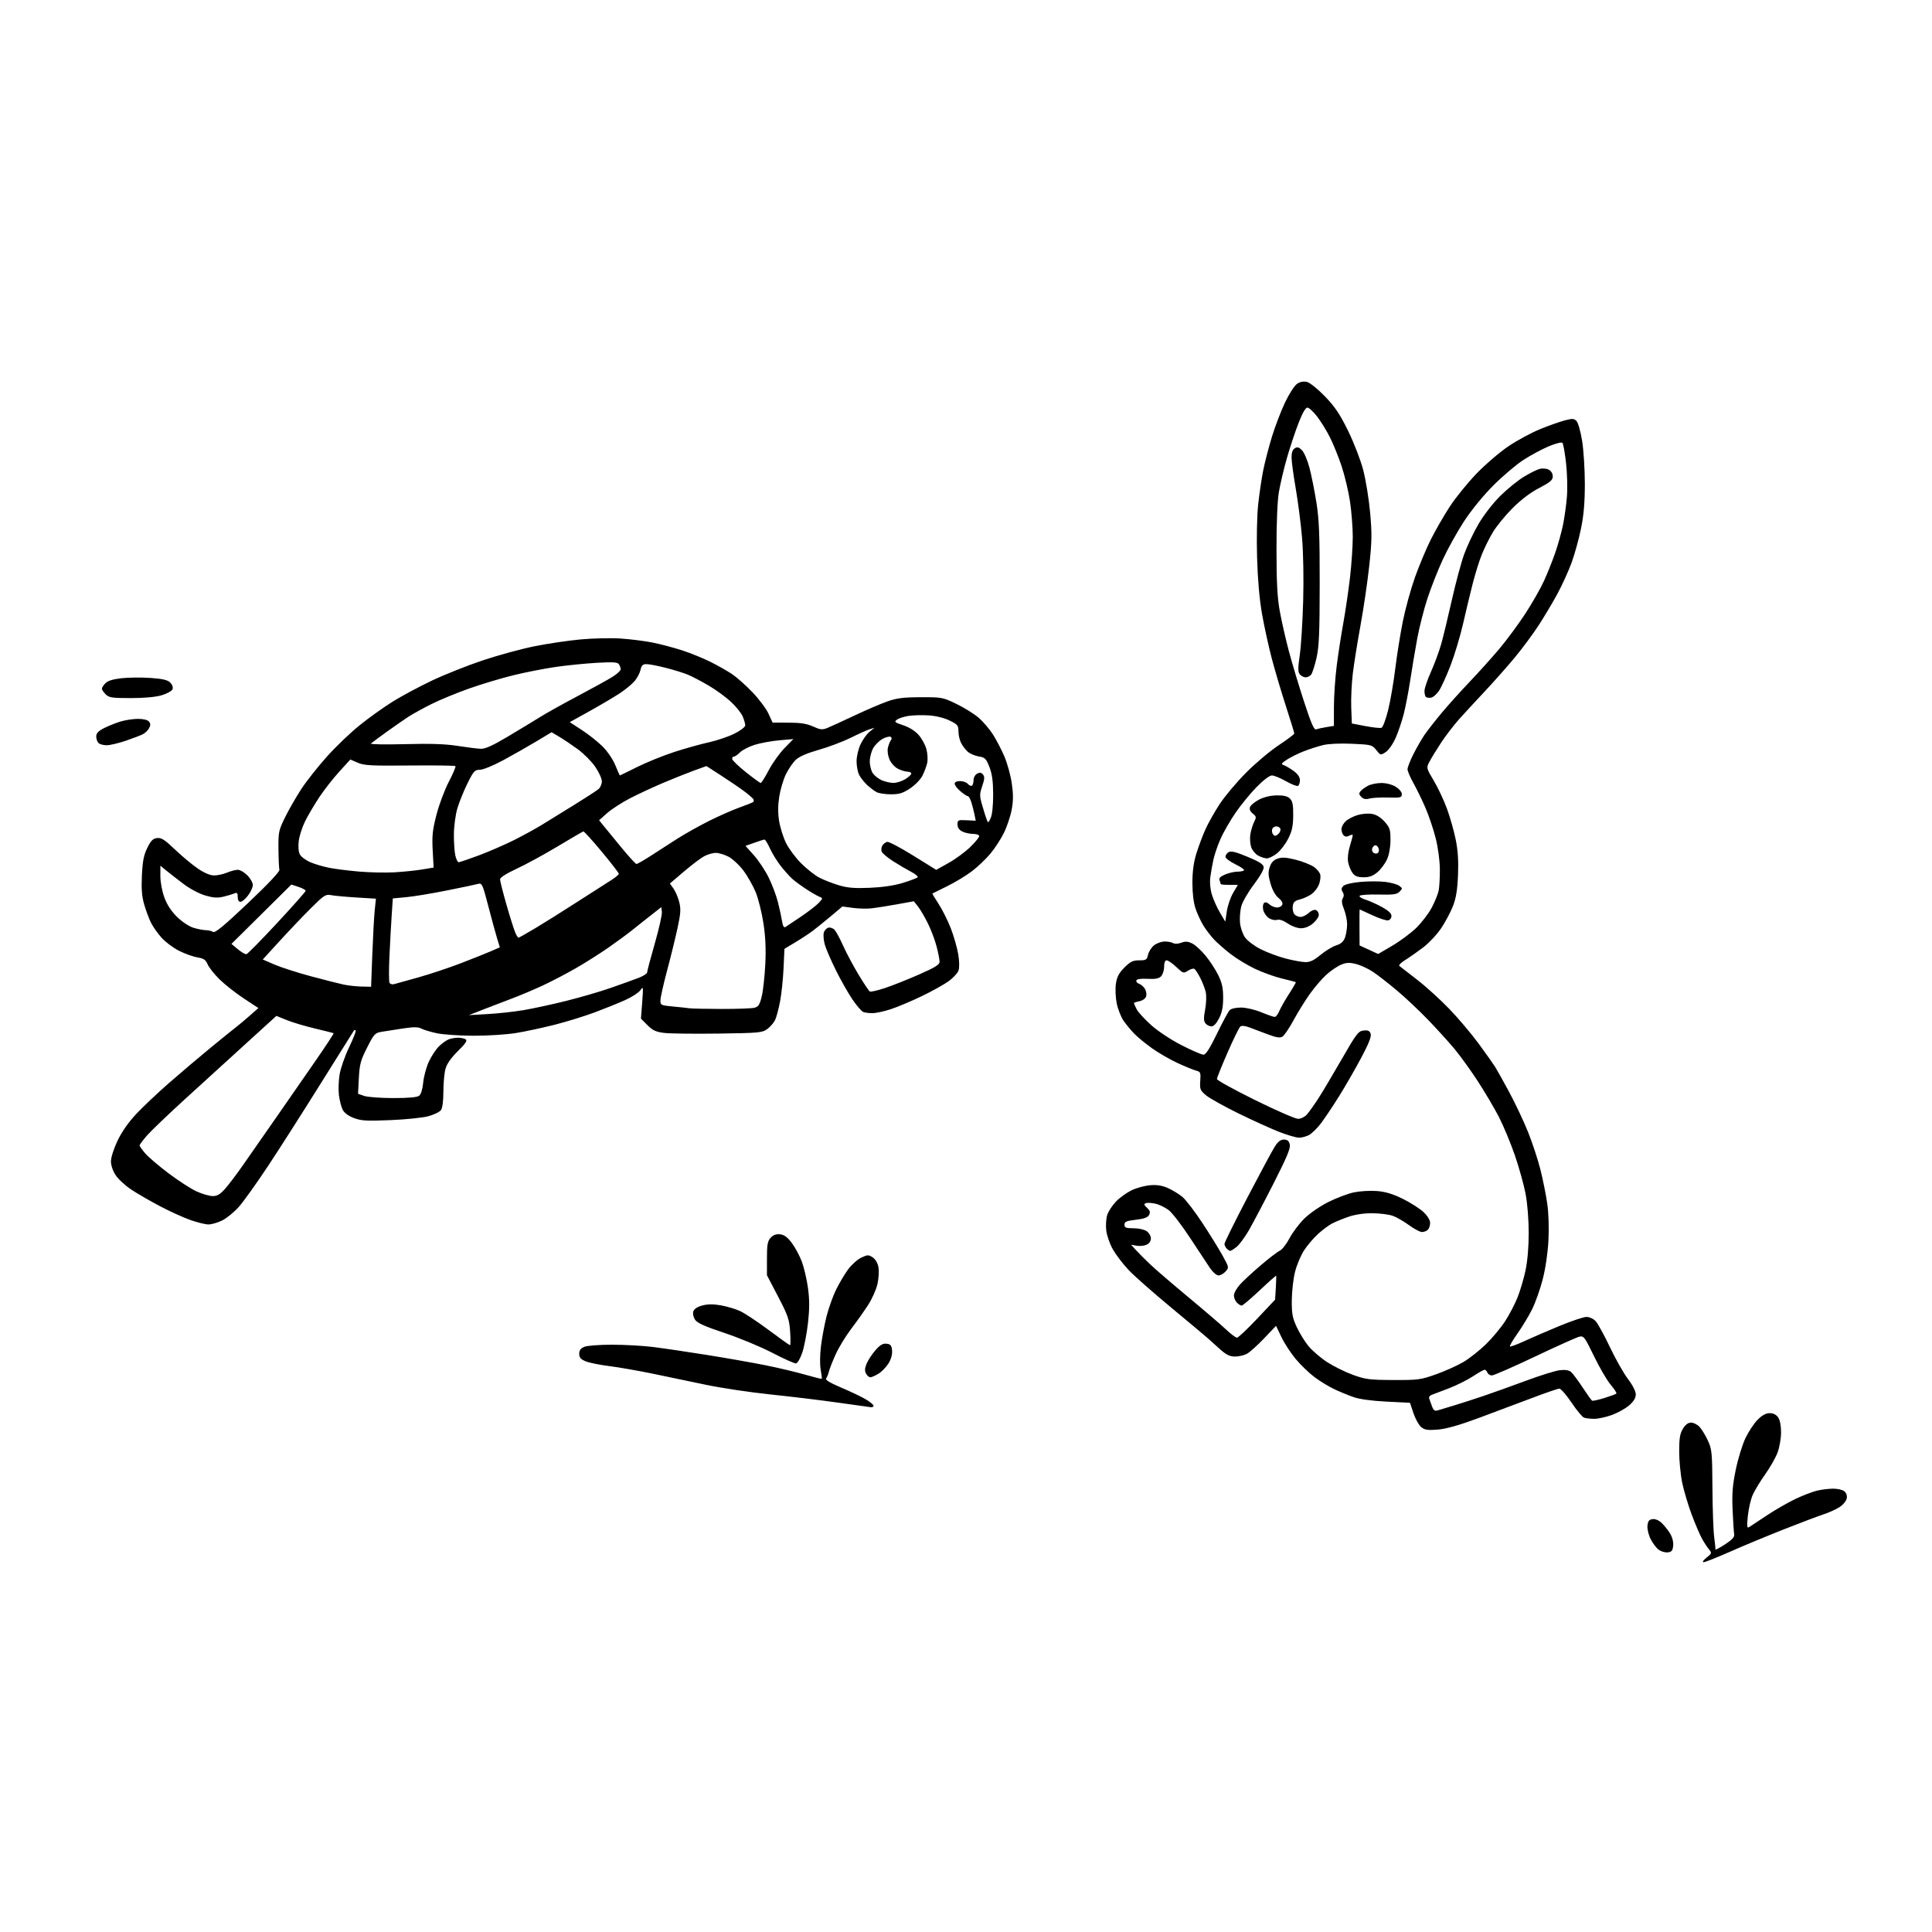 <svg version="1.1" xmlns="http://www.w3.org/2000/svg" xmlns:xlink="http://www.w3.org/1999/xlink" width="1024" height="1024" viewBox="0 0 1024 1024"><path stroke="none" fill="black" fill-rule="evenodd" d="M903.0,827.976C902.092,827.984 902.681,827.045 904.495,825.594C907.272,823.372 907.375,823.064 905.916,821.349C905.051,820.332 903.391,817.829 902.228,815.788C901.064,813.746 898.55,807.896 896.641,802.788C894.732,797.679 892.457,790.031 891.585,785.792C890.713,781.553 890.002,774.128 890.004,769.292C890.007,762.292 890.411,759.838 891.989,757.25C893.316,755.074 894.744,754.0 896.311,754.0C897.598,754.0 899.608,755.018 900.777,756.262C901.946,757.507 903.937,760.769 905.201,763.512C907.342,768.158 907.509,769.886 907.628,788.692C907.698,799.797 908.113,811.497 908.551,814.692C908.988,817.886 909.27,820.832 909.177,821.239C909.084,821.645 911.368,820.449 914.254,818.582C917.974,816.174 919.4,814.65 919.157,813.343C918.969,812.329 918.593,806.55 918.322,800.5C917.929,791.717 918.264,787.384 919.984,779.0C921.169,773.225 923.487,765.672 925.136,762.216C926.785,758.76 929.694,754.372 931.601,752.466C933.967,750.099 935.99,749.0 937.977,749.0C939.85,749.0 941.441,749.792 942.443,751.223C943.415,752.61 944.0,755.611 944.0,759.212C944.0,762.45 943.169,767.164 942.106,769.964C941.064,772.707 938.109,777.896 935.54,781.496C932.971,785.096 930.021,789.959 928.985,792.301C927.949,794.644 926.785,799.645 926.398,803.415C925.81,809.163 925.922,810.127 927.098,809.385C927.869,808.898 932.084,806.112 936.464,803.194C940.845,800.275 947.674,796.348 951.64,794.466C955.606,792.583 960.797,790.595 963.176,790.046C965.554,789.498 969.326,789.038 971.559,789.024C973.791,789.011 976.421,789.588 977.404,790.306C978.494,791.103 979.055,792.551 978.845,794.022C978.65,795.386 977.066,797.395 975.194,798.654C973.375,799.877 969.55,801.64 966.694,802.573C963.837,803.506 954.3,807.107 945.5,810.575C936.7,814.043 923.875,819.374 917.0,822.421C910.125,825.468 903.825,827.968 903.0,827.976zM884.0,822.783C882.625,822.939 880.481,822.346 879.237,821.467C877.992,820.587 876.053,818.064 874.929,815.86C873.776,813.601 873.019,810.467 873.192,808.676C873.431,806.216 874.029,805.425 875.848,805.168C877.278,804.965 879.159,805.74 880.66,807.151C882.016,808.424 884.026,810.924 885.128,812.707C886.354,814.69 887.008,817.218 886.815,819.224C886.56,821.873 886.022,822.554 884.0,822.783zM762.0,757.717C756.63,758.141 755.109,757.906 753.251,756.365C752.014,755.339 750.173,752.025 749.159,749.0L747.316,743.5L734.908,742.886C727.171,742.503 720.618,741.616 717.5,740.528C714.75,739.569 710.142,737.678 707.26,736.325C704.378,734.971 699.653,732.094 696.76,729.931C693.867,727.768 689.348,723.411 686.717,720.249C684.087,717.087 680.676,711.848 679.137,708.606L676.34,702.713L669.92,709.447C666.389,713.151 662.285,716.816 660.8,717.591C659.314,718.366 656.503,719.0 654.553,719.0C651.873,719.0 649.97,718.083 646.772,715.25C644.444,713.188 641.63,710.654 640.52,709.619C639.409,708.585 630.625,701.219 621.0,693.252C611.375,685.284 601.112,676.23 598.194,673.133C595.275,670.035 591.544,665.164 589.903,662.308C588.259,659.447 586.658,654.906 586.337,652.196C586.016,649.489 586.263,645.734 586.884,643.851C587.506,641.968 589.609,638.785 591.559,636.778C593.508,634.771 597.193,632.117 599.747,630.88C602.302,629.644 606.712,628.44 609.549,628.204C613.239,627.898 615.958,628.332 619.103,629.73C621.522,630.805 624.985,632.939 626.8,634.473C628.616,636.007 633.388,642.266 637.406,648.381C641.424,654.497 646.232,662.273 648.091,665.661C651.424,671.738 651.445,671.851 649.58,673.911C648.541,675.06 646.855,676.0 645.836,676.0C644.814,676.0 642.832,674.316 641.423,672.25C640.017,670.188 635.256,662.98 630.845,656.234C626.434,649.488 621.3,642.805 619.437,641.384C617.574,639.963 614.409,638.431 612.404,637.978C610.398,637.526 608.113,637.403 607.326,637.705C606.181,638.145 606.307,638.637 607.957,640.175C609.543,641.652 609.79,642.523 609.028,643.948C608.311,645.288 606.374,645.992 602.019,646.498C597.015,647.079 596.0,647.517 596.0,649.098C596.0,650.702 596.749,651.0 600.777,651.0C603.483,651.0 606.519,651.675 607.777,652.557C609,653.413 610.0,655.141 610.0,656.396C610.0,657.813 609.121,659.08 607.681,659.735C606.406,660.317 604.043,660.552 602.431,660.259L599.5,659.726L602.0,662.496C603.375,664.02 606.75,667.405 609.5,670.019C612.25,672.633 621.4,680.505 629.833,687.512C638.265,694.519 647.249,702.22 649.796,704.626C652.343,707.032 654.966,709.0 655.625,709.0C656.284,709.0 661.1,704.467 666.327,698.926L675.83,688.852L676.205,682.676C676.411,679.279 676.494,676.357 676.389,676.182C676.284,676.007 672.343,679.495 667.633,683.932C662.922,688.369 658.634,692.0 658.105,692.0C657.576,692.0 656.436,691.293 655.571,690.429C654.707,689.564 654.0,687.839 654.0,686.595C654.0,685.351 655.462,682.731 657.25,680.772C659.038,678.813 664.006,674.22 668.291,670.565C672.576,666.91 677.086,663.462 678.314,662.903C679.541,662.344 681.86,659.376 683.466,656.308C685.072,653.24 688.616,648.536 691.341,645.853C694.145,643.094 699.685,639.28 704.104,637.068C708.398,634.919 714.51,632.621 717.685,631.962C720.861,631.302 726.321,630.993 729.819,631.274C734.393,631.641 738.251,632.808 743.561,635.433C747.622,637.44 752.532,640.579 754.472,642.409C756.63,644.444 758.0,646.68 758.0,648.168C758.0,649.506 757.46,651.14 756.8,651.8C756.14,652.46 754.738,653.0 753.684,653.0C752.63,653.0 749.532,651.359 746.8,649.353C744.068,647.348 740.183,645.117 738.166,644.397C736.15,643.677 731.308,643.068 727.407,643.044C722.95,643.016 718.271,643.702 714.819,644.89C711.798,645.93 707.851,647.543 706.048,648.475C704.246,649.407 700.823,651.966 698.441,654.161C696.059,656.357 692.751,660.271 691.09,662.86C689.429,665.449 687.325,670.473 686.415,674.026C685.505,677.579 684.723,684.314 684.679,688.993C684.61,696.194 685.006,698.387 687.258,703.282C688.722,706.462 691.535,711.037 693.511,713.449C695.487,715.86 699.922,719.669 703.366,721.913C706.81,724.157 712.974,727.206 717.064,728.69C723.771,731.122 725.873,731.392 738.5,731.439C751.72,731.488 752.988,731.316 761.261,728.361C766.08,726.639 772.574,723.716 775.693,721.865C778.812,720.014 784.145,715.8 787.544,712.5C790.944,709.2 795.535,703.699 797.746,700.275C799.958,696.851 802.909,691.198 804.305,687.712C805.7,684.226 807.606,677.802 808.541,673.437C809.602,668.483 810.242,660.99 810.246,653.5C810.249,646.505 809.563,637.867 808.601,632.789C807.693,627.997 805.122,618.772 802.889,612.289C800.655,605.805 796.843,596.653 794.417,591.952C791.991,587.251 786.938,578.701 783.187,572.952C779.436,567.203 773.932,559.575 770.956,556.0C767.98,552.425 761.728,545.531 757.062,540.679C752.396,535.828 744.961,528.815 740.539,525.096C736.118,521.376 730.427,516.931 727.893,515.217C725.359,513.503 721.268,511.593 718.8,510.971C715.173,510.058 713.636,510.125 710.768,511.324C708.817,512.139 705.33,514.514 703.019,516.602C700.708,518.69 696.77,523.266 694.268,526.772C691.767,530.278 687.87,536.562 685.61,540.737C683.349,544.912 680.709,548.817 679.742,549.414C678.392,550.248 676.534,549.951 671.742,548.136C668.309,546.836 663.925,545.189 662.0,544.476C659.799,543.661 658.081,543.525 657.371,544.112C656.75,544.624 653.713,550.827 650.621,557.896C647.53,564.965 645.0,571.271 645.0,571.91C645.0,572.55 654.078,577.556 665.173,583.036C676.268,588.516 686.539,593.0 687.998,593.0C689.491,593.0 691.526,592.016 692.65,590.75C693.75,589.513 696.406,585.8 698.553,582.5C700.7,579.2 706.336,569.75 711.079,561.5C718.993,547.732 719.952,546.475 722.765,546.193C725.138,545.955 725.977,546.352 726.486,547.955C726.947,549.409 725.44,553.216 721.415,560.762C718.265,566.668 713.019,575.775 709.756,581.0C706.494,586.225 702.177,592.678 700.162,595.339C698.148,598.001 695.285,600.813 693.8,601.589C692.314,602.365 689.937,603.0 688.517,603.0C687.097,603.0 682.462,601.657 678.218,600.015C673.973,598.374 664.2,593.945 656.5,590.174C648.8,586.404 640.999,582.049 639.164,580.498C636.11,577.916 635.857,577.273 636.164,572.884C636.472,568.487 636.294,568.038 634.016,567.467C632.65,567.125 628.222,565.315 624.176,563.446C620.13,561.576 614.038,558.062 610.639,555.636C607.239,553.211 603.012,549.747 601.244,547.939C599.477,546.131 596.902,543.024 595.524,541.034C594.145,539.044 592.507,534.879 591.884,531.778C591.24,528.568 591.061,524.081 591.469,521.359C592.019,517.692 593.068,515.697 595.975,512.79C599.11,509.655 600.462,509.0 603.803,509.0C607.473,509 607.901,508.728 608.497,506.012C608.858,504.369 610.305,502.119 611.712,501.012C613.119,499.905 615.672,499.007 617.385,499.015C619.098,499.024 621.11,499.417 621.855,499.889C622.638,500.385 624.412,500.293 626.06,499.671C628.256,498.842 629.591,498.929 631.872,500.048C633.5,500.846 636.686,503.75 638.951,506.5C641.216,509.25 644.245,513.89 645.682,516.811C647.709,520.932 648.294,523.62 648.294,528.812C648.294,533.702 647.711,536.647 646.127,539.752C644.752,542.446 643.28,544.0 642.102,544.0C641.081,544.0 639.665,543.301 638.956,542.447C637.946,541.23 637.902,539.631 638.753,535.055C639.35,531.842 639.495,527.707 639.075,525.858C638.654,524.011 637.347,520.618 636.17,518.318C634.992,516.018 633.585,513.861 633.043,513.526C632.5,513.191 630.97,513.629 629.642,514.499C627.326,516.016 627.075,515.937 623.474,512.54C621.409,510.593 619.108,509.0 618.36,509.0C617.478,509.0 617.0,510.204 617.0,512.429C617.0,514.314 616.272,516.585 615.383,517.474C614.196,518.661 612.295,519.013 608.237,518.796C604.689,518.606 602.562,518.917 602.299,519.665C602.074,520.306 602.703,521.088 603.697,521.404C604.692,521.719 606.088,522.911 606.8,524.051C607.512,525.192 607.812,527.015 607.467,528.104C607.103,529.252 605.614,530.327 603.92,530.666C602.314,530.987 601.0,531.441 601.0,531.675C601.0,531.908 601.662,533.379 602.471,534.944C603.28,536.509 606.768,540.31 610.221,543.393C613.84,546.623 620.65,551.115 626.298,553.998C631.687,556.749 636.888,559.0 637.857,559.0C639.11,559.0 641.179,555.783 645.025,547.856C647.999,541.726 651.042,536.101 651.787,535.356C652.55,534.592 655.187,534.01 657.821,534.024C660.462,534.037 665.114,535.124 668.5,536.519C671.8,537.879 675.008,538.993 675.629,538.995C676.249,538.998 677.334,537.609 678.038,535.909C678.742,534.209 681.07,530.107 683.211,526.795C685.352,523.482 686.968,520.671 686.802,520.549C686.636,520.426 683.35,519.571 679.5,518.648C675.65,517.725 669.224,515.417 665.219,513.519C661.214,511.622 655.364,508.073 652.219,505.634C649.074,503.195 645.091,499.692 643.368,497.85C641.646,496.007 639.132,492.7 637.782,490.5C636.433,488.3 634.579,484.282 633.664,481.572C632.616,478.468 632.0,473.416 632.0,467.927C632.0,461.89 632.649,457.103 634.111,452.355C635.272,448.585 637.452,442.778 638.956,439.452C640.461,436.125 643.884,430.076 646.564,426.008C649.244,421.94 655.501,414.519 660.468,409.517C665.436,404.515 673.212,397.97 677.75,394.973C682.288,391.976 686.0,389.18 686.0,388.759C686.0,388.338 683.996,381.807 681.546,374.247C679.096,366.686 675.73,355.325 674.065,349.0C672.399,342.675 670.083,332.1 668.917,325.5C667.536,317.683 666.615,307.225 666.275,295.5C665.973,285.049 666.225,273.182 666.878,267.205C667.496,261.542 668.697,253.442 669.548,249.205C670.398,244.967 672.468,237.0 674.146,231.5C675.825,226.0 678.965,217.79 681.125,213.256C683.319,208.649 686.139,204.3 687.518,203.396C689.146,202.33 690.924,202.007 692.743,202.448C694.275,202.82 698.482,206.199 702.212,210.055C707.489,215.51 710.109,219.4 714.465,228.247C717.519,234.45 721.126,243.763 722.502,249.0C723.875,254.225 725.536,264.423 726.192,271.662C727.213,282.924 727.142,287.037 725.701,300.162C724.775,308.598 722.701,322.7 721.092,331.5C719.483,340.3 717.649,351.775 717.015,357.0C716.382,362.225 716.007,370.316 716.182,374.98L716.5,383.46L723.724,384.847C727.698,385.61 731.532,386.01 732.246,385.736C732.959,385.462 734.53,381.247 735.738,376.369C736.945,371.491 738.642,361.65 739.509,354.5C740.377,347.35 742.189,336.018 743.536,329.317C744.882,322.617 747.783,312.092 749.982,305.929C752.18,299.766 755.946,290.788 758.35,285.98C760.753,281.171 765.258,273.342 768.361,268.583C771.463,263.823 777.858,255.928 782.573,251.038C787.287,246.147 794.928,239.602 799.553,236.493C804.178,233.384 811.683,229.326 816.231,227.476C820.779,225.626 826.64,223.543 829.255,222.847C833.352,221.758 834.225,221.796 835.555,223.126C836.412,223.984 837.741,228.632 838.545,233.585C839.341,238.488 839.994,248.729 839.996,256.343C839.999,266.328 839.434,272.962 837.97,280.145C836.854,285.623 834.616,293.735 832.997,298.171C831.378,302.608 827.99,310.054 825.468,314.718C822.946,319.382 818.414,326.986 815.397,331.615C812.38,336.244 806.63,343.973 802.619,348.792C798.609,353.61 791.532,361.591 786.892,366.526C782.253,371.462 776.164,378.058 773.362,381.184C770.56,384.311 766.249,389.936 763.783,393.684C761.317,397.433 758.541,401.97 757.615,403.767C755.936,407.025 755.942,407.053 759.965,413.825C762.184,417.559 765.324,424.246 766.944,428.685C768.564,433.123 770.638,440.448 771.552,444.962C772.727,450.758 773.086,456.303 772.774,463.835C772.449,471.682 771.743,476.015 770.1,480.236C768.872,483.39 766.065,488.67 763.862,491.968C761.66,495.266 757.302,499.9 754.179,502.264C751.056,504.628 746.78,507.618 744.677,508.908C742.574,510.198 741.224,511.567 741.677,511.95C742.13,512.334 746.325,515.594 751.0,519.195C755.675,522.797 763.391,529.788 768.147,534.73C772.903,539.673 779.896,547.943 783.687,553.109C787.478,558.274 791.39,563.785 792.381,565.355C793.372,566.925 796.792,573.05 799.982,578.966C803.171,584.882 807.641,594.361 809.915,600.03C812.19,605.699 815.133,614.649 816.456,619.918C817.779,625.188 819.406,633.29 820.071,637.922C820.794,642.957 821.049,650.798 820.704,657.422C820.354,664.15 819.16,672.261 817.665,678.078C816.311,683.346 813.754,690.546 811.983,694.078C810.213,697.61 806.748,703.343 804.283,706.818C801.819,710.293 800.023,713.357 800.293,713.627C800.563,713.897 803.87,712.694 807.642,710.954C811.414,709.215 819.802,705.588 826.283,702.896C832.763,700.203 839.322,698.0 840.859,698.0C842.471,698.0 844.532,698.951 845.734,700.25C846.88,701.487 850.276,707.675 853.281,714.0C856.286,720.325 860.602,727.944 862.872,730.931C865.363,734.207 867.0,737.438 867.0,739.077C867.0,740.916 865.897,742.761 863.582,744.794C861.702,746.444 857.635,748.741 854.544,749.897C851.454,751.054 847.179,752.0 845.044,752.0C842.91,752.0 840.426,751.717 839.525,751.371C838.625,751.026 835.649,747.426 832.913,743.371C830.177,739.317 827.296,736.0 826.511,736.0C825.726,736.0 819.102,738.274 811.791,741.053C804.481,743.833 791.75,748.604 783.5,751.656C773.212,755.461 766.458,757.366 762.0,757.717zM762.251,747.46C763.488,747.089 767.425,745.901 771.0,744.82C774.575,743.738 781.55,741.482 786.5,739.806C791.45,738.13 801.575,734.5 809.0,731.74C816.425,728.98 824.409,726.501 826.742,726.232C829.494,725.914 831.56,726.22 832.623,727.102C833.525,727.85 836.267,731.506 838.718,735.226C841.169,738.946 843.472,742.169 843.837,742.39C844.202,742.61 847.126,741.974 850.335,740.977C853.544,739.98 856.41,738.924 856.703,738.63C856.997,738.336 855.67,736.264 853.754,734.025C851.837,731.787 847.861,724.991 844.918,718.924C839.882,708.544 839.417,707.927 837.033,708.487C835.64,708.814 825.05,713.569 813.5,719.054C801.95,724.539 791.698,729.02 790.719,729.013C789.739,729.006 788.678,728.325 788.362,727.5C788.045,726.675 787.377,726.0 786.878,726.0C786.378,726.0 783.614,727.553 780.735,729.45C777.856,731.348 772.125,734.212 768.0,735.815C763.875,737.418 759.72,738.998 758.767,739.327C757.814,739.655 757.238,740.504 757.487,741.212C757.737,741.92 758.404,743.768 758.971,745.317C759.815,747.625 760.408,748.012 762.251,747.46zM461.75,745.877C461.062,745.809 453.3,744.725 444.5,743.469C435.7,742.212 419.5,740.247 408.5,739.103C397.5,737.958 381.975,735.632 374.0,733.935C366.025,732.237 353.194,729.558 345.486,727.981C337.778,726.405 327.477,724.618 322.594,724.012C317.712,723.405 312.206,722.277 310.358,721.505C307.78,720.428 307.0,719.504 307.0,717.526C307.0,715.655 307.752,714.643 309.75,713.827C311.268,713.208 317.876,712.713 324.5,712.723C331.1,712.733 340.775,713.27 346.0,713.915C351.225,714.561 364.05,716.453 374.5,718.119C384.95,719.786 399.076,722.273 405.892,723.648C412.707,725.022 422.104,727.254 426.774,728.608C431.444,729.961 435.392,730.94 435.546,730.784C435.7,730.628 435.449,728.475 434.987,726.0C434.504,723.41 434.563,718.105 435.127,713.5C435.665,709.1 437.007,701.951 438.109,697.614C439.211,693.277 441.459,686.977 443.105,683.614C444.75,680.251 447.6,675.438 449.437,672.917C451.274,670.396 454.43,667.549 456.449,666.591C459.806,664.998 460.326,664.983 462.514,666.417C463.971,667.372 465.172,669.402 465.586,671.609C465.96,673.602 465.731,677.625 465.076,680.549C464.422,683.473 462.187,688.483 460.111,691.683C458.034,694.882 453.993,700.582 451.132,704.349C448.271,708.116 444.58,714.176 442.93,717.815C441.28,721.454 439.659,725.572 439.327,726.966C438.995,728.36 438.337,729.996 437.863,730.602C437.282,731.344 439.856,732.911 445.751,735.405C450.563,737.441 456.413,740.227 458.75,741.596C461.087,742.964 463.0,744.515 463.0,745.042C463.0,745.569 462.438,745.945 461.75,745.877zM461.285,729.996C460.617,729.998 459.594,729.11 459.012,728.023C458.235,726.571 458.325,725.157 459.352,722.7C460.121,720.86 462.223,717.676 464.024,715.625C466.49,712.817 467.941,711.971 469.899,712.198C472.03,712.445 472.557,713.091 472.815,715.776C473.016,717.862 472.327,720.353 470.92,722.629C469.704,724.597 467.312,727.058 465.605,728.099C463.897,729.141 461.953,729.994 461.285,729.996zM421.906,722.654C421.132,722.738 415.475,720.201 409.334,717.015C403.192,713.828 391.812,709.103 384.044,706.515C373.444,702.982 369.535,701.22 368.377,699.453C367.49,698.099 367.108,696.236 367.477,695.071C367.89,693.77 369.585,692.65 372.214,691.942C375.087,691.169 378.022,691.142 382.064,691.854C385.23,692.412 389.794,693.767 392.205,694.866C394.616,695.964 401.458,700.494 407.408,704.931C413.358,709.369 418.46,713.0 418.745,713.0C419.03,713.0 419.047,709.737 418.782,705.75C418.355,699.31 417.642,697.238 412.401,687.201L406.5,675.902L406.5,667.056C406.5,659.691 406.826,657.85 408.449,656.056C409.794,654.57 411.33,653.995 413.407,654.201C415.584,654.417 417.303,655.666 419.624,658.718C421.388,661.037 423.805,665.535 424.994,668.712C426.182,671.889 427.657,678.241 428.271,682.828C429.1,689.026 429.091,693.777 428.235,701.333C427.601,706.925 426.234,713.975 425.197,717.0C424.16,720.025 422.679,722.569 421.906,722.654zM652.065,663.0C651.699,663.0 650.86,662.46 650.2,661.8C649.54,661.14 649.0,660.007 649.0,659.282C649.0,658.557 654.461,647.509 661.136,634.732C667.81,621.954 674.342,609.812 675.65,607.75C677.348,605.073 678.734,604.0 680.495,604.0C682.305,604.0 683.132,604.679 683.601,606.548C684.099,608.529 682.182,613.146 674.987,627.298C669.898,637.309 663.992,648.506 661.864,652.18C659.735,655.854 656.809,659.791 655.362,660.93C653.915,662.068 652.431,663.0 652.065,663.0zM110.434,648.979C108.82,648.967 104.512,647.903 100.861,646.614C97.21,645.325 89.97,642.032 84.773,639.296C79.576,636.56 72.736,632.604 69.572,630.504C66.409,628.405 62.691,624.98 61.311,622.893C59.806,620.62 58.8,617.668 58.8,615.526C58.8,613.521 60.32,608.754 62.265,604.658C64.466,600.023 68.058,594.87 72.115,590.528C75.627,586.768 83.45,579.364 89.5,574.075C95.55,568.785 105.45,560.394 111.5,555.427C117.55,550.46 123.654,545.52 125.065,544.448C126.475,543.377 129.726,540.653 132.289,538.396L136.949,534.293L129.225,529.204C124.976,526.406 119.201,521.862 116.392,519.107C113.582,516.353 110.729,512.759 110.05,511.122C109.053,508.713 108.023,508.012 104.659,507.451C102.371,507.069 97.998,505.498 94.94,503.96C91.882,502.422 87.739,499.347 85.733,497.127C83.728,494.907 81.208,491.369 80.135,489.265C79.062,487.161 77.411,482.783 76.467,479.535C75.172,475.078 74.865,471.248 75.218,463.921C75.584,456.326 76.209,453.155 78.093,449.356C79.995,445.519 81.083,444.433 83.276,444.181C85.532,443.922 87.311,445.066 92.776,450.291C96.474,453.826 101.913,458.357 104.862,460.36C108.323,462.709 111.383,464.0 113.49,464.0C115.286,464.0 118.371,463.325 120.346,462.5C122.32,461.675 124.885,461.0 126.045,461.0C127.205,461 129.469,462.315 131.077,463.923C132.685,465.531 134,467.851 134,469.079C134,470.307 132.852,472.816 131.449,474.656C130.046,476.495 128.246,478.0 127.449,478.0C126.554,478.0 126.0,477.003 126.0,475.393C126.0,473.295 125.658,472.93 124.25,473.526C123.287,473.933 120.672,474.713 118.438,475.259C115.317,476.021 113.085,475.876 108.807,474.632C105.668,473.72 100.678,471.083 97.369,468.588C94.141,466.154 90.037,462.968 88.25,461.508L85,458.855L85.0,464.39C85.0,467.561 85.91,472.396 87.131,475.712C88.558,479.588 90.79,482.993 93.888,486.019C96.586,488.654 100.226,491.051 102.623,491.769C104.883,492.446 107.805,493.007 109.116,493.015C110.427,493.024 112.143,493.438 112.929,493.935C114,494.612 118.638,490.785 131.429,478.67C142.083,468.578 148.345,461.936 148.088,461.0C147.861,460.175 147.636,455.225 147.588,450.0C147.504,440.985 147.689,440.117 151.192,433.0C153.222,428.875 157.118,422.115 159.849,417.978C162.581,413.841 168.635,406.191 173.303,400.978C177.97,395.765 185.774,388.296 190.645,384.381C195.515,380.465 203.325,374.873 208.0,371.953C212.675,369.033 222.03,364.014 228.788,360.798C235.547,357.582 247.718,352.733 255.835,350.023C263.952,347.312 276.197,343.962 283.046,342.578C289.896,341.195 300.9,339.552 307.5,338.927C314.1,338.302 323.758,338.078 328.962,338.43C334.166,338.782 341.816,339.751 345.962,340.583C350.108,341.415 357.1,343.263 361.5,344.689C365.9,346.115 372.65,348.853 376.5,350.773C380.35,352.693 385.525,355.622 388.0,357.282C390.475,358.941 395.341,363.268 398.813,366.895C402.285,370.523 406.107,375.63 407.307,378.245L409.488,383L417.994,383.022C424.353,383.038 427.623,383.553 430.947,385.061C434.755,386.789 435.834,386.903 438.447,385.858C440.126,385.186 446.516,382.264 452.647,379.363C458.778,376.463 466.653,373.075 470.147,371.834C475.297,370.006 478.678,369.571 488.0,369.539C499.21,369.501 499.689,369.591 507.0,373.127C511.125,375.121 516.432,378.435 518.792,380.491C521.153,382.546 524.547,386.539 526.334,389.364C528.121,392.189 530.834,397.416 532.363,400.98C533.891,404.544 535.646,410.92 536.263,415.148C537.106,420.931 537.092,424.406 536.206,429.168C535.558,432.651 533.696,438.2 532.067,441.5C530.439,444.8 527.17,449.799 524.803,452.609C522.436,455.419 518.025,459.589 515.0,461.877C511.975,464.164 506.125,467.694 502.0,469.72C497.875,471.746 494.373,473.477 494.218,473.567C494.064,473.656 495.535,476.153 497.488,479.115C499.442,482.077 502.36,487.919 503.973,492.097C505.587,496.276 507.357,502.489 507.907,505.904C508.524,509.735 508.556,513.037 507.991,514.524C507.487,515.849 505.146,518.341 502.787,520.061C500.429,521.781 494.0,525.357 488.5,528.007C483.0,530.658 475.613,533.766 472.085,534.913C468.557,536.061 464.206,537.0 462.417,537.0C460.627,537.0 458.43,536.719 457.534,536.375C456.638,536.031 454.051,533.02 451.785,529.684C449.52,526.348 445.54,519.317 442.942,514.059C440.343,508.802 437.731,502.727 437.137,500.561C436.543,498.394 436.307,495.624 436.613,494.405C436.919,493.186 438.006,491.97 439.028,491.703C440.05,491.436 441.556,491.957 442.374,492.86C443.192,493.764 445.256,497.614 446.962,501.415C448.667,505.216 452.321,512.065 455.081,516.635C457.842,521.205 460.512,525.198 461.014,525.509C461.517,525.819 465.208,524.973 469.217,523.627C473.226,522.281 481.342,519.05 487.253,516.446C495.655,512.745 498,511.284 498,509.751C498,508.672 497.286,505.024 496.413,501.644C495.54,498.265 493.443,492.718 491.754,489.317C490.064,485.916 487.705,481.908 486.51,480.41L484.338,477.686L475.419,479.305C470.514,480.195 464.475,481.153 462.0,481.434C459.525,481.715 455.025,481.609 452.0,481.2L446.5,480.455L440.5,485.494C437.2,488.266 432.925,491.73 431.0,493.192C429.075,494.654 424.861,497.438 421.635,499.379L415.771,502.908L415.3,513.204C415.041,518.867 414.212,526.772 413.458,530.772C412.705,534.772 411.506,539.231 410.794,540.682C410.082,542.133 408.231,544.261 406.679,545.41C404.042,547.364 402.352,547.521 380.679,547.819C367.931,547.994 355.049,547.838 352.053,547.472C347.657,546.935 345.942,546.142 343.159,543.359L339.712,539.912L340.379,531.206C341.012,522.93 340.964,522.616 339.397,524.848C338.491,526.14 334.881,528.483 331.374,530.056C327.868,531.629 320.644,534.548 315.321,536.541C309.998,538.535 300.436,541.493 294.072,543.114C287.707,544.736 278.45,546.721 273.5,547.527C268.55,548.333 258.425,548.978 251.0,548.961C243.575,548.944 234.8,548.348 231.5,547.638C228.2,546.927 224.512,545.815 223.304,545.167C221.654,544.28 219.295,544.257 213.804,545.074C209.787,545.671 204.7,546.462 202.5,546.832C198.706,547.471 198.297,547.904 194.571,555.239C191.151,561.972 190.586,564.057 190.203,571.348L189.764,579.722L193.031,580.861C194.828,581.487 201.77,582.0 208.458,582.0C216.68,582.0 221.127,581.595 222.191,580.75C223.146,579.992 223.979,577.237 224.31,573.747C224.61,570.583 225.947,565.633 227.279,562.747C228.612,559.861 231.007,556.21 232.601,554.632C234.196,553.055 236.542,551.368 237.815,550.882C239.088,550.397 241.338,550.007 242.815,550.015C244.292,550.024 246.098,550.41 246.829,550.873C247.821,551.502 246.769,553.086 242.69,557.108C239.055,560.691 236.85,563.842 236.116,566.5C235.508,568.7 235.009,574.126 235.006,578.559C235.002,583.607 234.512,587.286 233.693,588.405C232.974,589.388 229.936,590.846 226.943,591.644C223.949,592.443 214.88,593.367 206.788,593.698C194.23,594.213 191.409,594.046 187.517,592.56C184.638,591.46 182.463,589.838 181.615,588.159C180.876,586.697 179.988,583.25 179.641,580.5C179.294,577.75 179.451,572.81 179.99,569.522C180.529,566.234 182.787,559.757 185.008,555.128C187.229,550.5 188.81,546.477 188.523,546.19C188.235,545.902 187.848,545.854 187.661,546.083C187.475,546.312 179.742,558.65 170.477,573.5C161.212,588.35 148.579,608.15 142.404,617.5C136.229,626.85 129.112,636.822 126.589,639.66C124.066,642.499 120.059,645.761 117.685,646.91C115.311,648.06 112.048,648.991 110.434,648.979zM112.634,633.942C115.027,633.986 116.57,633.112 119.165,630.239C121.033,628.171 125.381,622.434 128.826,617.489C132.27,612.545 140.267,601.075 146.595,592.0C152.924,582.925 162.393,569.277 167.639,561.671C172.885,554.066 177.024,547.742 176.838,547.618C176.652,547.495 172.225,546.383 167.0,545.148C161.775,543.913 155.025,541.897 152.0,540.669L146.5,538.436L130.5,552.994C121.7,561.001 107.187,574.222 98.25,582.373C89.312,590.525 80.199,599.239 78,601.738C75.8,604.237 74.0,606.653 74.0,607.106C74.0,607.559 75.406,609.531 77.123,611.488C78.841,613.444 84.447,618.202 89.58,622.06C94.713,625.918 101.295,630.157 104.206,631.48C107.118,632.802 110.91,633.911 112.634,633.942zM258.5,537.474C264.0,537.163 272.55,536.226 277.5,535.393C282.45,534.559 292.575,532.367 300.0,530.52C307.425,528.674 318.0,525.593 323.5,523.674C329.0,521.755 335.637,519.372 338.25,518.377C340.863,517.382 343.0,516.032 343.0,515.376C343.0,514.72 344.827,507.815 347.061,500.031C349.294,492.247 350.981,484.736 350.811,483.34L350.5,480.801L346.5,483.942C344.3,485.67 341.812,487.628 340.971,488.292C340.13,488.956 337.43,491.111 334.971,493.08C332.512,495.05 326.9,499.169 322.5,502.235C318.1,505.301 310.45,510.148 305.5,513.007C300.55,515.866 292.675,519.994 288.0,522.18C283.325,524.366 276.125,527.424 272.0,528.976C267.875,530.527 260.9,533.201 256.5,534.918L248.5,538.04L258.5,537.474zM382.5,534.764C390.75,534.784 398.619,534.489 399.986,534.109C402.002,533.547 402.716,532.385 403.765,527.958C404.476,524.956 405.313,517.325 405.626,511.0C406.023,502.988 405.722,496.413 404.635,489.321C403.776,483.723 401.938,476.346 400.549,472.927C399.16,469.509 396.206,464.305 393.984,461.363C391.762,458.42 388.175,455.11 386.012,454.006C383.849,452.903 380.824,452.019 379.29,452.042C377.755,452.065 375.036,452.865 373.247,453.819C371.457,454.774 366.632,458.416 362.525,461.913L355.057,468.271L356.969,470.956C358.02,472.433 359.386,475.648 360.004,478.1C360.938,481.812 360.783,484.146 359.076,492.029C357.949,497.238 355.463,507.35 353.552,514.5C351.641,521.65 350.06,528.702 350.039,530.17C350.001,532.743 350.247,532.864 356.75,533.474C360.462,533.822 364.4,534.247 365.5,534.417C366.6,534.588 374.25,534.744 382.5,534.764zM191.593,522.893L196.686,523.0L197.339,505.685C197.698,496.162 198.275,485.659 198.622,482.345L199.252,476.319L188.874,475.684C183.167,475.335 177.117,474.773 175.429,474.436C172.636,473.877 171.696,474.484 164.931,481.214C160.844,485.279 153.398,493.092 148.385,498.576L139.269,508.546L145.548,511.257C149.001,512.748 157.603,515.517 164.663,517.41C171.724,519.304 179.525,521.288 182.0,521.819C184.475,522.351 188.792,522.834 191.593,522.893zM208.834,521.627C209.75,521.378 215.45,519.794 221.5,518.108C227.55,516.422 237.675,513.059 244.0,510.634C250.325,508.21 257.623,505.297 260.217,504.163L264.934,502.099L263.46,497.3C262.649,494.66 260.548,486.959 258.791,480.186C255.868,468.916 255.424,467.921 253.549,468.449C252.422,468.767 244.975,470.337 237.0,471.939C229.025,473.54 219.282,475.151 215.349,475.517L208.198,476.183L207.619,484.842C207.3,489.604 206.757,499.427 206.412,506.672C206.068,513.917 206.097,520.347 206.477,520.963C206.857,521.578 207.918,521.877 208.834,521.627zM691.861,509.945C694.342,509.986 696.437,508.99 699.861,506.143C702.413,504.021 706.152,501.748 708.17,501.092C710.869,500.214 712.126,499.078 712.92,496.8C713.514,495.096 714.0,491.978 714.0,489.871C714.0,487.764 713.252,484.172 712.339,481.888C711.152,478.922 710.968,477.275 711.694,476.123C712.391,475.018 712.37,473.964 711.625,472.771C710.802,471.454 710.898,470.678 712.02,469.571C712.899,468.703 716.605,467.832 721.145,467.426C725.349,467.051 731.261,467.052 734.283,467.43C737.304,467.807 740.614,468.737 741.638,469.497C743.396,470.8 743.404,470.975 741.789,472.614C740.368,474.057 738.475,474.313 730.629,474.125C725.432,474.001 720.929,474.305 720.623,474.801C720.316,475.297 721.738,476.222 723.783,476.857C725.827,477.492 729.75,479.248 732.5,480.76C735.894,482.625 737.5,484.145 737.5,485.49C737.5,486.597 736.713,487.624 735.718,487.816C734.738,488.004 730.975,486.773 727.356,485.079C723.737,483.386 720.713,482.001 720.638,482.003C720.562,482.004 720.525,486.303 720.555,491.556L720.61,501.107L725.534,503.37L730.458,505.632L737.979,501.226C742.115,498.802 747.839,494.536 750.699,491.744C753.558,488.953 757.222,484.156 758.841,481.085C760.46,478.013 762.105,473.987 762.497,472.138C762.888,470.289 763.185,465.203 763.156,460.837C763.126,456.209 762.206,449.313 760.95,444.298C759.764,439.568 757.311,432.279 755.497,428.099C753.683,423.92 750.812,418.025 749.117,415.0C747.423,411.975 746.028,408.7 746.018,407.721C746.008,406.743 747.41,403.143 749.133,399.721C750.856,396.3 753.52,391.672 755.052,389.438C756.584,387.204 760.63,382.029 764.043,377.938C767.455,373.847 774.129,366.428 778.874,361.451C783.618,356.475 790.707,348.6 794.626,343.951C798.545,339.303 804.74,330.928 808.392,325.339C812.044,319.751 816.536,311.876 818.373,307.839C820.211,303.803 822.899,297.061 824.348,292.858C825.797,288.655 827.618,282.13 828.394,278.358C829.171,274.586 830.112,267.898 830.486,263.496C830.859,259.09 830.665,251.006 830.052,245.516C829.44,240.029 828.563,235.163 828.102,234.702C827.641,234.241 824.392,235.071 820.882,236.548C817.372,238.024 811.35,241.262 807.5,243.744C803.65,246.226 796.416,252.361 791.424,257.378C785.992,262.837 779.738,270.516 775.848,276.5C772.274,282.0 767.238,291.077 764.658,296.672C762.079,302.266 758.429,311.542 756.548,317.284C754.667,323.026 752.229,332.623 751.131,338.612C750.033,344.6 748.386,354.432 747.472,360.46C746.558,366.488 744.999,374.588 744.007,378.46C743.015,382.332 741.074,388.05 739.693,391.167C738.284,394.349 735.989,397.616 734.459,398.619C731.757,400.39 731.715,400.381 729.452,397.542C727.253,394.784 726.782,394.662 716.626,394.21C710.336,393.931 704.151,394.211 701.292,394.904C698.656,395.544 694.025,397.033 691.0,398.214C687.975,399.395 683.957,401.388 682.072,402.644C679.015,404.68 678.853,405 680.572,405.611C681.632,405.988 683.962,407.377 685.75,408.699C687.84,410.244 689.0,411.955 689.0,413.492C689.0,414.806 688.545,416.163 687.988,416.507C687.431,416.851 684.564,415.753 681.616,414.066C678.668,412.38 675.307,411.0 674.146,411.0C672.874,411.0 669.606,413.486 665.929,417.25C662.57,420.688 657.554,426.828 654.782,430.896C652.01,434.963 648.51,441.038 647.005,444.396C645.499,447.753 643.771,452.75 643.164,455.5C642.558,458.25 641.799,462.525 641.478,465.0C641.123,467.738 641.463,471.356 642.347,474.24C643.145,476.847 645.066,481.122 646.615,483.74L649.431,488.5L650.236,483.054C650.678,480.058 652.175,475.671 653.562,473.304L656.084,469.0L651.542,469.0C649.044,469.0 647.0,468.812 647.0,468.582C647.0,468.352 646.726,467.449 646.391,466.576C645.952,465.432 646.779,464.572 649.359,463.495C651.326,462.673 654.225,462.0 655.801,462.0C657.377,462.0 658.974,461.693 659.349,461.318C659.724,460.943 657.661,459.48 654.765,458.068C651.869,456.656 649.5,454.874 649.5,454.109C649.5,453.344 650.243,452.25 651.15,451.677C652.402,450.887 654.819,451.47 661.15,454.087C667.297,456.627 669.576,458.067 669.79,459.542C669.963,460.741 667.865,464.469 664.564,468.826C661.53,472.831 658.541,477.992 657.92,480.296C657.3,482.6 656.992,486.569 657.237,489.115C657.485,491.696 658.677,495.142 659.931,496.903C661.168,498.641 664.895,501.433 668.213,503.108C671.531,504.782 677.453,506.994 681.373,508.021C685.293,509.049 690.013,509.915 691.861,509.945zM130.618,505.738C131.233,505.607 138.545,498.178 146.868,489.23C155.191,480.281 162.0,472.591 162.0,472.14C162.0,471.689 160.298,470.758 158.217,470.072L154.434,468.823L138.556,484.556L122.677,500.288L126.089,503.132C127.965,504.696 130.003,505.869 130.618,505.738zM274.804,497.0C275.07,497.0 279.16,494.686 283.894,491.857C288.627,489.028 298.575,482.79 306.0,477.995C313.425,473.199 321.413,468.083 323.75,466.625C326.087,465.168 328.0,463.598 328.0,463.138C328.0,462.678 323.92,457.396 318.932,451.401C313.945,445.405 309.558,440.577 309.182,440.672C308.807,440.767 302.629,444.367 295.454,448.672C288.279,452.977 278.51,458.3 273.744,460.5C268.464,462.938 265.064,465.098 265.04,466.032C265.018,466.874 266.58,473.051 268.511,479.759C270.442,486.466 272.539,493.09 273.172,494.477C273.804,495.865 274.538,497.0 274.804,497.0zM416.301,491.326C416.96,490.924 420.673,488.449 424.551,485.824C428.43,483.199 432.66,479.927 433.951,478.552C436.19,476.169 436.211,476.019 434.4,475.337C433.355,474.943 430.25,473.16 427.5,471.374C424.75,469.588 421.341,467.086 419.925,465.813C418.509,464.541 415.759,461.475 413.814,459.0C411.869,456.525 409.303,452.363 408.113,449.75C406.924,447.137 405.624,444.998 405.225,444.995C404.826,444.992 402.391,445.746 399.814,446.67L395.128,448.349L399.53,453.245C401.951,455.938 405.449,461.173 407.303,464.879C409.157,468.586 411.404,474.517 412.296,478.059C413.188,481.602 414.184,486.2 414.51,488.278C414.914,490.859 415.481,491.824 416.301,491.326zM689.563,492.0C687.697,492.0 684.666,490.905 682.542,489.464C680.168,487.853 678.092,487.153 676.853,487.547C675.778,487.888 673.856,487.481 672.574,486.64C671.293,485.801 669.94,483.899 669.567,482.413C669.193,480.921 669.352,479.248 669.921,478.679C670.63,477.97 671.532,478.172 672.805,479.324C673.824,480.246 675.649,481.0 676.86,481.0C678.072,481.0 679.325,480.317 679.645,479.483C679.999,478.559 679.209,477.165 677.622,475.918C676.004,474.644 674.418,471.807 673.435,468.424C672.177,464.097 672.083,462.278 672.977,459.569C673.773,457.158 674.996,455.848 677.157,455.095C679.495,454.28 681.721,454.41 686.657,455.65C690.203,456.541 694.543,458.237 696.302,459.419C698.061,460.601 699.649,462.608 699.832,463.879C700.015,465.15 699.618,467.509 698.95,469.121C698.282,470.733 696.541,472.902 695.081,473.942C693.621,474.982 690.868,476.233 688.963,476.724C686.201,477.435 685.435,478.173 685.178,480.368C685.001,481.882 685.393,483.769 686.05,484.56C686.707,485.352 688.173,486.0 689.308,486.0C690.443,486.0 692.39,485.043 693.635,483.873C694.916,482.67 696.571,482.005 697.449,482.342C698.302,482.669 699.0,483.811 699.0,484.88C699.0,485.948 697.615,487.987 695.923,489.411C693.98,491.046 691.637,492.0 689.563,492.0zM461.0,470.554C467.811,470.27 473.96,469.359 478.5,467.961C482.35,466.776 485.867,465.461 486.315,465.038C486.763,464.616 485.245,463.287 482.941,462.086C480.637,460.885 476.317,458.345 473.341,456.441C470.365,454.537 467.649,452.248 467.306,451.354C466.962,450.46 467.139,449.002 467.698,448.114C468.257,447.226 469.41,446.363 470.259,446.196C471.109,446.028 477.299,449.301 484.015,453.469L496.225,461.046L502.741,457.402C506.325,455.398 511.45,451.645 514.129,449.063C516.808,446.48 519.0,443.835 519.0,443.184C519.0,442.518 517.578,441.994 515.75,441.985C513.962,441.977 511.375,441.401 510.0,440.706C508.349,439.871 507.5,438.602 507.5,436.97C507.5,434.65 507.793,434.515 512.33,434.75L517.159,435.001L516.508,431.75C516.15,429.963 515.404,427.038 514.851,425.25C514.298,423.462 513.464,422.0 512.999,422.0C512.534,422.0 510.769,420.835 509.077,419.411C507.385,417.987 506.0,416.187 506.0,415.411C506.0,414.523 507.067,414.0 508.878,414.0C510.46,414.0 512.311,414.67 512.991,415.489C513.671,416.308 514.626,416.731 515.113,416.43C515.601,416.129 516.0,414.799 516.0,413.476C516.0,412.138 516.841,410.62 517.895,410.056C519.297,409.306 520.104,409.42 520.997,410.497C521.948,411.643 521.865,412.947 520.605,416.646C519.137,420.954 519.138,421.8 520.619,426.92C521.507,429.989 522.582,433.4 523.008,434.5C523.719,436.336 523.891,436.253 525.106,433.5C525.91,431.675 526.414,426.778 526.392,421.0C526.366,414.009 525.84,410.183 524.401,406.513C522.64,402.019 522.078,401.465 518.727,400.921C516.681,400.588 514.059,399.458 512.901,398.41C511.743,397.362 510.166,395.289 509.398,393.802C508.629,392.316 508.0,389.542 508.0,387.639C508.0,384.501 507.558,383.964 503.25,381.874C500.395,380.49 496.012,379.41 492.264,379.17C488.834,378.949 484.057,379.064 481.649,379.425C479.241,379.787 476.457,380.677 475.463,381.403C473.829,382.598 474.147,382.888 478.781,384.427C481.97,385.486 485.042,387.423 486.911,389.552C488.564,391.434 490.412,394.817 491.019,397.071C491.626,399.324 491.815,402.592 491.439,404.334C491.063,406.075 489.93,409.133 488.92,411.128C487.904,413.136 484.979,416.15 482.37,417.878C478.554,420.406 476.63,421.0 472.263,421.0C469.296,421.0 465.886,420.495 464.684,419.878C463.483,419.261 461.222,417.573 459.661,416.128C458.099,414.683 456.187,412.285 455.411,410.8C454.635,409.314 454.0,406.047 454.0,403.539C454.0,400.977 454.929,397.001 456.121,394.467C457.287,391.986 459.424,389.01 460.871,387.854L463.5,385.752L461.0,386.508C459.625,386.923 455.125,388.94 451.0,390.989C446.875,393.039 439.225,395.93 434.0,397.414C427.617,399.228 423.587,400.987 421.716,402.776C420.185,404.241 417.838,407.703 416.501,410.47C415.163,413.236 413.594,418.541 413.014,422.258C412.297,426.848 412.278,430.999 412.954,435.197C413.502,438.595 415.141,443.812 416.598,446.79C418.055,449.767 421.667,454.624 424.626,457.583C427.585,460.541 431.917,463.952 434.253,465.162C436.589,466.372 441.2,468.179 444.5,469.177C449.201,470.599 452.772,470.897 461.0,470.554zM722.673,464.969C719.488,464.945 718.104,464.391 716.826,462.631C715.905,461.362 714.872,458.789 714.529,456.912C714.163,454.903 714.539,451.444 715.443,448.5C716.287,445.75 716.983,443.147 716.989,442.715C716.995,442.283 716.169,442.374 715.153,442.918C713.883,443.598 712.947,443.547 712.153,442.753C711.519,442.119 711.0,440.643 711.0,439.474C711.0,438.305 712.013,436.413 713.25,435.269C714.487,434.126 717.369,432.639 719.654,431.966C721.957,431.286 725.375,431.035 727.327,431.402C729.569,431.822 731.964,433.334 733.924,435.566C736.661,438.683 736.998,439.755 736.978,445.285C736.964,449.138 736.258,453.036 735.12,455.541C734.111,457.764 731.836,460.802 730.066,462.291C727.668,464.309 725.781,464.992 722.673,464.969zM209.0,462.345C213.675,462.086 220.274,461.413 223.665,460.849L229.829,459.824L229.332,450.662C228.916,443.014 229.252,439.887 231.362,431.74C232.752,426.372 235.702,418.522 237.917,414.295C240.132,410.069 241.694,406.361 241.388,406.055C241.082,405.75 230.182,405.604 217.166,405.73C196.733,405.929 192.966,405.728 189.592,404.257L185.685,402.554L179.792,409.027C176.551,412.587 171.809,418.65 169.254,422.5C166.699,426.35 163.329,432.051 161.767,435.169C160.204,438.287 158.663,443.053 158.342,445.76C157.986,448.767 158.222,451.547 158.95,452.906C159.605,454.13 162.105,455.974 164.507,457.003C166.908,458.032 171.489,459.379 174.686,459.996C177.884,460.613 185.0,461.5 190.5,461.967C196.0,462.434 204.325,462.604 209.0,462.345zM337.303,457.93C337.745,457.969 341.12,456.051 344.803,453.669C348.486,451.288 354.797,447.225 358.826,444.64C362.856,442.056 370.506,437.764 375.826,435.102C381.147,432.44 388.425,429.231 392.0,427.97C395.575,426.708 398.819,425.408 399.208,425.08C399.598,424.752 399.598,424.025 399.208,423.466C398.819,422.906 396.7,421.091 394.5,419.432C392.3,417.773 386.883,414.078 382.461,411.22L374.422,406.025L367.685,408.469C363.98,409.813 356.573,412.775 351.224,415.052C345.876,417.329 338.016,420.997 333.757,423.203C329.499,425.41 324.108,428.907 321.777,430.976L317.54,434.736L320.02,437.829C321.384,439.531 325.65,444.734 329.5,449.392C333.35,454.049 336.861,457.892 337.303,457.93zM243.089,457.0C243.638,457.0 248.455,455.368 253.794,453.374C259.132,451.38 267.526,447.731 272.447,445.265C277.368,442.799 284.118,439.094 287.447,437.032C290.776,434.97 298.45,430.232 304.5,426.502C310.55,422.773 316.288,419.04 317.25,418.206C318.212,417.372 319.0,415.526 319.0,414.104C319.0,412.681 317.404,409.2 315.454,406.369C313.504,403.537 309.341,399.356 306.204,397.078C303.067,394.799 298.667,391.847 296.427,390.516L292.353,388.097L284.157,393.024C279.65,395.734 271.767,400.212 266.641,402.975C261.398,405.802 256.015,408.0 254.337,408.0C251.633,408.0 251.019,408.676 247.753,415.25C245.771,419.238 243.362,425.2 242.398,428.5C241.435,431.8 240.614,437.875 240.573,442.0C240.533,446.125 240.858,451.188 241.295,453.25C241.733,455.312 242.54,457.0 243.089,457.0zM671.406,454.96C670.358,454.938 668.31,454.274 666.856,453.484C665.402,452.694 663.741,450.696 663.165,449.045C662.59,447.394 662.381,444.345 662.7,442.271C663.02,440.197 663.917,437.241 664.692,435.701C665.983,433.138 665.924,432.759 663.99,431.193C662.577,430.049 662.104,428.892 662.562,427.699C662.939,426.718 665.104,424.954 667.373,423.779C669.943,422.45 673.466,421.617 676.712,421.572C680.461,421.52 682.427,422.003 683.712,423.291C685.116,424.698 685.483,426.63 685.422,432.291C685.359,438.024 684.799,440.562 682.686,444.688C681.225,447.541 678.518,451.029 676.67,452.438C674.823,453.847 672.454,454.982 671.406,454.96zM730.374,452.026C730.865,451.535 730.995,450.429 730.664,449.567C730.333,448.705 729.585,448.0 729.0,448.0C728.415,448.0 727.661,448.72 727.323,449.601C726.985,450.481 727.333,451.588 728.096,452.059C728.877,452.542 729.873,452.527 730.374,452.026zM675.846,443.0C676.346,443.0 677.299,442.345 677.964,441.544C678.628,440.743 678.882,439.618 678.527,439.044C678.172,438.47 677.26,438.0 676.5,438.0C675.74,438.0 674.827,438.472 674.47,439.048C674.114,439.624 674.074,440.749 674.38,441.548C674.686,442.347 675.346,443.0 675.846,443.0zM725.822,423.251C723.918,423.785 722.681,423.538 721.538,422.395C720.259,421.116 720.178,420.49 721.143,419.328C721.809,418.525 723.602,417.223 725.128,416.434C726.653,415.645 729.836,415.002 732.2,415.004C734.721,415.006 737.845,415.827 739.75,416.989C741.646,418.145 743.0,419.791 743.0,420.94C743.0,422.737 742.365,422.892 735.75,422.705C731.763,422.592 727.295,422.838 725.822,423.251zM403.195,414.997C403.578,414.998 405.5,411.939 407.466,408.197C409.432,404.456 413.169,399.217 415.77,396.557L420.5,391.719L413.0,392.384C408.875,392.75 403.021,393.826 399.992,394.775C396.962,395.724 393.475,397.512 392.242,398.75C391.009,399.988 389.55,401.0 389.0,401.0C388.45,401.0 388.026,401.562 388.058,402.25C388.09,402.938 391.352,406.086 395.308,409.247C399.264,412.407 402.813,414.995 403.195,414.997zM473.5,414.957C475.15,414.977 477.962,414.101 479.75,413.011C481.538,411.921 483.0,410.573 483.0,410.015C483.0,409.457 482.078,409.0 480.95,409.0C479.823,409.0 477.538,408.295 475.872,407.434C474.174,406.556 472.21,404.354 471.404,402.425C470.565,400.416 470.239,397.842 470.621,396.242C470.981,394.734 471.686,392.978 472.186,392.339C472.744,391.628 472.702,390.934 472.078,390.548C471.517,390.202 469.676,390.634 467.985,391.508C466.295,392.382 464.033,394.538 462.96,396.299C461.879,398.07 461.006,401.299 461.004,403.527C461.002,405.743 461.733,408.601 462.628,409.88C463.524,411.158 465.661,412.816 467.378,413.563C469.095,414.31 471.85,414.938 473.5,414.957zM328.548,411.0C328.647,411.0 332.833,408.961 337.85,406.468C342.866,403.975 351.665,400.414 357.402,398.555C363.14,396.695 371.359,394.398 375.667,393.451C379.975,392.503 386.087,390.433 389.25,388.85C392.46,387.243 395.0,385.301 395.0,384.453C395.0,383.619 394.389,381.488 393.643,379.718C392.897,377.948 390.08,374.445 387.383,371.934C384.686,369.423 379.334,365.535 375.49,363.294C371.645,361.054 366.73,358.485 364.567,357.585C362.404,356.685 357.154,355.061 352.9,353.975C348.647,352.889 344.04,352.0 342.663,352.0C340.689,352.0 340.018,352.641 339.495,355.024C339.129,356.687 337.736,359.348 336.399,360.937C335.062,362.527 331.579,365.413 328.658,367.351C325.738,369.29 318.542,373.549 312.667,376.816L301.985,382.756L308.358,386.908C311.863,389.191 316.775,393.075 319.273,395.538C321.883,398.111 324.783,402.352 326.092,405.508C327.344,408.529 328.449,411.0 328.548,411.0zM254.79,396.874C257.202,396.966 261.069,395.219 269.29,390.32C275.455,386.646 283.2,381.957 286.5,379.9C289.8,377.843 298.8,372.83 306.5,368.76C314.2,364.69 322.413,360.148 324.75,358.667C327.087,357.186 328.993,355.418 328.985,354.737C328.976,354.057 328.568,352.866 328.078,352.092C327.358,350.955 325.061,350.805 316.152,351.315C310.083,351.662 300.253,352.656 294.309,353.524C288.364,354.391 278.325,356.368 272.0,357.918C265.675,359.467 255.1,362.647 248.5,364.986C241.9,367.325 232.941,371.026 228.591,373.21C224.24,375.395 218.84,378.368 216.591,379.816C214.341,381.264 209.125,384.882 205.0,387.855C200.875,390.828 197.093,393.631 196.595,394.085C196.097,394.539 204.197,394.687 214.595,394.413C228.17,394.056 236.038,394.315 242.5,395.332C247.45,396.11 252.98,396.804 254.79,396.874zM56.525,395.0C54.806,395.0 52.86,394.46 52.2,393.8C51.54,393.14 51.0,391.574 51.0,390.32C51.0,388.655 52.114,387.472 55.131,385.933C57.404,384.774 61.341,383.194 63.881,382.423C66.422,381.652 70.582,381.017 73.128,381.011C75.941,381.004 78.222,381.563 78.947,382.436C79.826,383.495 79.852,384.408 79.046,385.913C78.446,387.036 77.008,388.46 75.852,389.079C74.696,389.698 70.577,391.283 66.7,392.602C62.822,393.921 58.244,395.0 56.525,395.0zM697.669,386.573C698.497,386.256 700.936,385.714 703.087,385.37L707.0,384.744L707.008,374.622C707.012,369.055 707.671,359.325 708.472,353.0C709.273,346.675 710.847,336.459 711.968,330.297C713.09,324.135 714.681,313.338 715.504,306.303C716.327,299.268 716.997,289.459 716.994,284.506C716.991,279.553 716.323,271.088 715.511,265.697C714.698,260.305 712.688,251.879 711.045,246.974C709.401,242.069 706.634,235.23 704.895,231.777C703.156,228.325 700.106,223.382 698.117,220.793C696.127,218.204 693.812,216.066 692.972,216.043C691.969,216.015 690.341,218.836 688.236,224.25C686.472,228.787 683.694,237.167 682.064,242.871C680.434,248.574 678.525,256.674 677.821,260.871C677.034,265.564 676.551,277.351 676.566,291.5C676.584,308.912 677.01,316.808 678.322,324.0C679.275,329.225 681.423,338.675 683.096,345.0C684.768,351.325 688.393,363.396 691.15,371.826C695.098,383.892 696.484,387.028 697.669,386.573zM69.318,370.0C59.333,370.0 57.764,369.764 56.0,368.0C54.9,366.9 54.0,365.55 54.0,365.0C54.0,364.45 54.86,363.14 55.911,362.089C57.211,360.789 59.987,359.946 64.591,359.453C68.314,359.055 75.189,358.999 79.867,359.329C86.248,359.779 88.836,360.392 90.226,361.781C91.333,362.889 91.819,364.307 91.435,365.309C91.081,366.23 88.507,367.663 85.715,368.492C82.496,369.448 76.494,370.0 69.318,370.0zM758.424,369.792C757.321,369.953 756.099,369.765 755.709,369.376C755.319,368.986 755.0,367.561 755.0,366.209C755.0,364.858 756.538,360.32 758.418,356.126C760.298,351.932 762.732,345.35 763.827,341.5C764.921,337.65 767.48,327.075 769.514,318.0C771.547,308.925 774.5,297.961 776.077,293.636C777.653,289.311 781.083,282.111 783.699,277.636C786.425,272.971 791.316,266.668 795.163,262.861C798.853,259.21 804.489,254.634 807.686,252.692C810.884,250.75 814.696,248.862 816.157,248.496C817.618,248.13 819.756,248.334 820.907,248.95C822.142,249.611 823.0,251.058 823.0,252.481C823.0,254.458 821.697,255.572 815.75,258.68C811.016,261.154 806.071,264.915 801.5,269.518C797.65,273.395 792.99,279.127 791.145,282.255C789.3,285.383 786.716,290.603 785.403,293.855C784.089,297.107 781.935,303.982 780.615,309.134C779.295,314.285 776.985,323.9 775.482,330.5C773.978,337.1 770.987,347.072 768.835,352.661C766.682,358.25 763.911,364.325 762.676,366.161C761.441,367.997 759.528,369.631 758.424,369.792zM692.0,359.0C691.035,359.0 689.662,358.297 688.949,357.438C687.893,356.167 687.885,354.262 688.905,347.188C689.594,342.41 690.406,329.481 690.71,318.457C691.035,306.649 690.787,292.885 690.107,284.957C689.472,277.556 687.975,265.875 686.78,259.0C685.585,252.125 684.583,244.754 684.554,242.62C684.517,239.985 685.057,238.385 686.236,237.634C687.614,236.756 688.404,236.959 690.062,238.618C691.211,239.767 693.01,243.975 694.058,247.969C695.107,251.963 696.76,260.241 697.732,266.365C699.161,275.363 699.493,283.641 699.465,309.5C699.437,335.834 699.133,342.803 697.746,348.86C696.82,352.909 695.543,356.846 694.908,357.61C694.274,358.375 692.965,359.0 692.0,359.0z"/></svg>